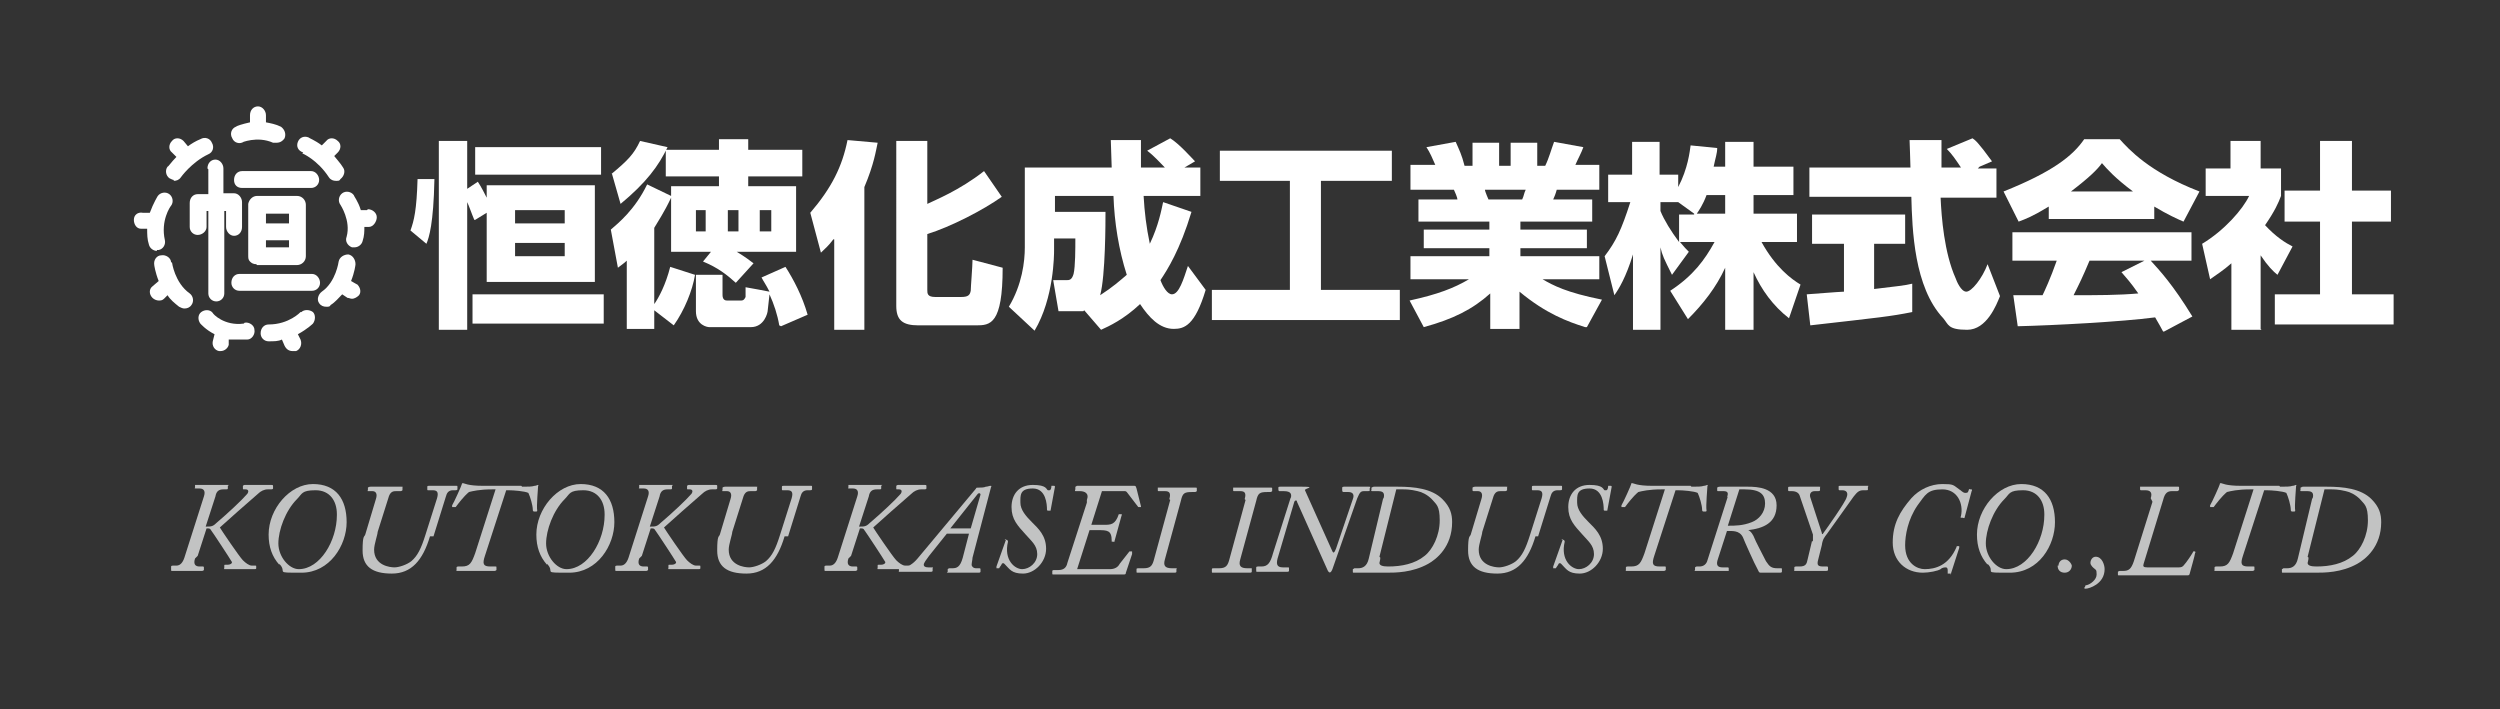 <?xml version="1.0" encoding="UTF-8"?>
<svg id="_レイヤー_1" data-name="レイヤー_1" xmlns="http://www.w3.org/2000/svg" version="1.1" viewBox="0 0 282 80">
  <rect x="0" y="0" width="282" height="80" fill="#333333" stroke="none"/>
  <!-- Generator: Adobe Illustrator 29.0.1, SVG Export Plug-In . SVG Version: 2.1.0 Build 192)  -->
  <defs>
    <style>
      .st0 {
        fill: #c2c3c3;
      }

      .st1 {
        fill: #fff;
      }
    </style>
  </defs>
  <path class="st0" d="M22,63c-.2.6,0,.9.5.9h.4c0,0,.1,0,.1.1v.3c0,0-.1.1-.2.1s-.8,0-1.8,0-1.5,0-1.6,0-.1,0-.1-.2v-.3c0,0,0-.1.2-.1h.4c.4,0,.7-.3.9-.9l2.2-6.9c.2-.6,0-.9-.5-.9h-.4c-.1,0-.2,0-.1-.1v-.3c.1,0,.2,0,.3,0s.6,0,1.6,0,1.6,0,1.8,0,.1,0,0,.1v.3c0,.1-.1.1-.2.1h-.3c-.5,0-.8.2-.9.8l-1.1,3.4c.6,0,.8,0,1.2-.4,1.3-1.1,2.9-2.6,3.5-3.3.2-.3.1-.5-.2-.5h-.2c-.1,0-.1,0-.1-.1v-.3c0,0,.1-.1.2-.1.1,0,.7,0,1.6,0s1.3,0,1.4,0,.2,0,.2.1v.3c0,0,0,.1-.2.1h-.4c-.4,0-.8.2-1.1.5-.6.5-4.1,3.6-4.3,3.8.1.2,2.2,3.3,2.6,3.7.3.3.7.6,1,.6h.4c.1,0,.1,0,.1.1v.2c0,.1-.1.1-.2.1s-.6,0-1.5,0-1.6,0-1.8,0-.1,0-.1-.2v-.2c0-.1,0-.1.2-.1h.2c.3,0,.6-.2.4-.4-.1-.2-2-3.1-2.3-3.5-.1-.2-.2-.2-.5-.2l-1,3.1Z"/>
  <path class="st0" d="M31.5,63.7c-.8-.9-1.2-2-1.2-3.4,0-2.9,2.4-5.7,5-5.7s3.8,1.7,3.8,4.3-1.9,5.7-5.1,5.7-1.5,0-2.5-1M38,58c0-1.5-.8-2.7-2.4-2.7s-1.5.4-2.1,1c-1.3,1.3-2.1,3.5-2.1,5s1.2,2.9,2.3,2.9c2.4,0,4.3-3.2,4.3-6.1"/>
  <path class="st0" d="M48.5,60.5c-.8,2.7-2.1,4.2-4.3,4.2s-3.3-.8-3.3-2.6.2-1.5.3-1.8l1.2-4c.2-.6,0-.9-.4-.9h-.5c0,0-.1,0,0-.1v-.3c0,0,.1-.1.3-.1s.7,0,1.7,0,1.6,0,1.8,0,.1,0,.1.1v.3c0,0-.1.1-.2.1h-.5c-.3,0-.7,0-.9.8l-1.2,3.8c0,.3-.4,1.4-.4,2,0,1.8,1.8,2,2.3,2s1.4-.3,1.9-.7c.7-.6,1.1-1.4,1.6-3l1.3-4.1c.2-.7,0-.9-.5-.9h-.5c-.1,0-.1,0-.1-.1v-.3c0-.1.1-.1.2-.1s.7,0,1.8,0,1.2,0,1.3,0,.1,0,.1.1v.3c0,0,0,.1-.2.1h-.3c-.5,0-.7.3-.8.7l-1.4,4.5Z"/>
  <path class="st0" d="M58.9,54.9c.7,0,1.1,0,1.4-.1.2,0,.3-.1.4-.1,0,0,.1,0,0,.1,0,.2-.2,2.3-.1,2.8,0,0,0,.1-.1.1h-.2c-.1,0-.2,0-.2-.2,0-.5-.3-1.5-.5-1.9-.4-.2-1.7-.3-2.2-.3h-.3l-2.4,7.4c-.3.9-.2,1.2.6,1.2h.6c.1,0,.1,0,.1.1v.3c0,0-.1.1-.2.1s-.8,0-2.2,0-1.8,0-2,0-.1,0-.1-.1v-.3c0,0,0-.1.2-.1h.4c.9,0,1.1-.4,1.5-1.5l2.3-7.2h-.4c-1.4,0-2.2.2-2.6.3-.6.5-1.2,1.3-1.5,1.7,0,0-.1,0-.2,0h-.2c0-.1,0-.2,0-.2.2-.3,1.1-2.3,1.1-2.4,0,0,0-.1.1-.1.2,0,.5.3,2.3.3h4.3Z"/>
  <path class="st0" d="M61.7,63.7c-.8-.9-1.2-2-1.2-3.4,0-2.9,2.4-5.7,5-5.7s3.8,1.7,3.8,4.3-1.9,5.7-5.1,5.7-1.5,0-2.5-1M68.2,58c0-1.5-.8-2.7-2.4-2.7s-1.5.4-2.1,1c-1.3,1.3-2.1,3.5-2.1,5s1.2,2.9,2.3,2.9c2.4,0,4.3-3.2,4.3-6.1"/>
  <path class="st0" d="M72.1,63c-.2.6,0,.9.5.9h.4c0,0,.1,0,.1.1v.3c0,0-.1.1-.2.1s-.8,0-1.8,0-1.5,0-1.6,0-.1,0-.1-.2v-.3c0,0,0-.1.2-.1h.4c.4,0,.7-.3.9-.9l2.2-6.9c.2-.6,0-.9-.5-.9h-.4c-.1,0-.2,0-.1-.1v-.3c.1,0,.2,0,.3,0s.6,0,1.6,0,1.6,0,1.8,0,.1,0,0,.1v.3c0,.1-.1.1-.2.1h-.3c-.5,0-.8.2-.9.8l-1.1,3.4c.6,0,.8,0,1.2-.4,1.3-1.1,2.9-2.6,3.5-3.3.2-.3.1-.5-.2-.5h-.2c-.1,0-.1,0-.1-.1v-.3c0,0,.1-.1.2-.1.1,0,.7,0,1.6,0s1.3,0,1.4,0,.2,0,.2.1v.3c0,0,0,.1-.2.1h-.4c-.4,0-.8.2-1.1.5-.6.5-4.1,3.6-4.3,3.8.1.2,2.2,3.3,2.6,3.7.3.3.7.6,1,.6h.4c.1,0,.1,0,.1.1v.2c0,.1-.1.1-.2.1s-.6,0-1.5,0-1.6,0-1.8,0-.1,0-.1-.2v-.2c0-.1,0-.1.2-.1h.2c.3,0,.6-.2.4-.4-.1-.2-2-3.1-2.3-3.5-.1-.2-.2-.2-.5-.2l-1,3.1Z"/>
  <path class="st0" d="M88.5,60.5c-.8,2.7-2.1,4.2-4.3,4.2s-3.3-.8-3.3-2.6.2-1.5.3-1.8l1.2-4c.2-.6,0-.9-.4-.9h-.5c0,0-.1,0,0-.1v-.3c0,0,.1-.1.3-.1s.7,0,1.7,0,1.6,0,1.8,0,.1,0,.1.1v.3c0,0-.1.1-.2.1h-.5c-.3,0-.7,0-.9.8l-1.2,3.8c0,.3-.4,1.4-.4,2,0,1.8,1.8,2,2.3,2s1.4-.3,1.9-.7c.7-.6,1.1-1.4,1.6-3l1.3-4.1c.2-.7,0-.9-.5-.9h-.5c-.1,0-.1,0-.1-.1v-.3c0-.1.1-.1.2-.1s.7,0,1.8,0,1.2,0,1.3,0,.1,0,.1.1v.3c0,0,0,.1-.2.1h-.3c-.5,0-.7.3-.8.7l-1.4,4.5Z"/>
  <path class="st0" d="M95.7,63c-.2.6,0,.9.5.9h.4c0,0,.1,0,.1.1v.3c0,0-.1.1-.2.1s-.8,0-1.8,0-1.5,0-1.6,0-.1,0-.1-.2v-.3c0,0,0-.1.2-.1h.4c.4,0,.7-.3.9-.9l2.2-6.9c.2-.6,0-.9-.5-.9h-.4c-.1,0-.2,0-.1-.1v-.3c.1,0,.2,0,.3,0s.6,0,1.6,0,1.6,0,1.8,0,.1,0,0,.1v.3c0,.1-.1.1-.2.1h-.3c-.5,0-.8.2-.9.8l-1.1,3.4c.6,0,.8,0,1.2-.4,1.3-1.1,2.9-2.6,3.5-3.3.2-.3.1-.5-.2-.5h-.2c-.1,0-.1,0-.1-.1v-.3c0,0,.1-.1.2-.1.1,0,.7,0,1.6,0s1.3,0,1.4,0,.2,0,.2.1v.3c0,0,0,.1-.2.1h-.4c-.4,0-.8.2-1.1.5-.6.5-4.1,3.6-4.3,3.8.1.2,2.2,3.3,2.6,3.7.3.3.7.6,1,.6h.4c.1,0,.1,0,.1.1v.2c0,.1-.1.1-.2.1s-.6,0-1.5,0-1.6,0-1.8,0-.1,0-.1-.2v-.2c0-.1,0-.1.2-.1h.2c.3,0,.6-.2.4-.4-.1-.2-2-3.1-2.3-3.5-.1-.2-.2-.2-.5-.2l-1,3.1Z"/>
  <path class="st0" d="M106.8,60.2l-2,2.5c-.3.4-.6.8-.6,1s.2.3.5.3h.5c0,0,.1,0,0,.1v.3c0,0,0,.1-.2.1-.1,0-.8,0-1.9,0s-1.4,0-1.6,0-.1,0-.1-.1v-.3c0,0,.1-.1.2-.1h.2c.6,0,1.2-.4,1.7-1l6.6-7.9c0-.1.1-.1.4-.1.2,0,.5,0,.7-.1.2,0,.4-.1.5-.1s.2,0,.1.1l-2.1,8c0,.2-.1.6-.1.8s.2.4.5.4h.4c0,0,.1,0,.1.1v.3c0,0,0,.1-.2.1s-.7,0-1.7,0-1.4,0-1.7,0-.2,0-.1-.1v-.3c0,0,.1-.1.2-.1h.3c.5,0,.9-.1,1.2-1.2l.7-2.7h-2.6ZM109.5,59.6l1.1-3.8c0-.2-.2-.2-.3-.1l-3.1,3.9h2.3Z"/>
  <path class="st0" d="M113.3,60.9c0,0,0,0,.2,0h.1c0,0,.1.1.1.2-.5,2.1.8,3.1,1.6,3.1s1.7-.7,1.7-1.7-.7-1.5-1.3-2.2c-.9-1-1.6-1.7-1.6-3.1s.8-2.5,2.4-2.5,1.5.5,1.7.6c0,0,.1,0,.2,0s.2-.2.2-.5c0,0,0,0,.1,0h.2c0,0,.1,0,.1.1l-.5,2.7c0,0,0,0-.1,0h-.2c0,0-.1,0-.1-.1,0-.6-.1-2.4-1.6-2.4s-1.4.8-1.4,1.6.6,1.5,1.3,2.2c.7.7,1.6,1.5,1.6,3s-1.3,2.8-2.6,2.8-1.5-.5-2.1-1.1c-.1-.1-.2-.1-.3,0,0,.1-.2.3-.3.5,0,0,0,0-.1,0h-.2c0-.1,0-.1,0-.2l1.1-3.1Z"/>
  <path class="st0" d="M122.6,56.4c.3-.8-.3-1-.8-1h-.5c0,0-.1,0,0-.2v-.3c.1,0,.1-.1.2-.1s.2,0,.5,0c.3,0,.7,0,1.4,0h.9c1.1,0,1.9,0,2.5,0,.6,0,.9,0,1.1,0s.2,0,.3.3l.5,2c0,0,0,0,0,.1h-.2c0,0,0,0-.1,0l-1.3-1.7c0,0-.1-.1-.2-.1h-2.6l-1.2,3.8h1.4c.8,0,1.3,0,1.7-1.2,0,0,0,0,.1,0h.2c0,0,.1,0,0,.2l-.8,2.9c0,0,0,.1-.1,0h-.2c0,0,0,0,0-.1,0-1.2-.5-1.2-1.6-1.2h-.9l-1.4,4.4h3.7c.5,0,.9-.2,1.1-.6l1.1-1.4c0,0,.1,0,.2,0h.1c0,.1,0,.2,0,.3l-.7,2.1c0,.2-.1.2-.3.2s-.7,0-1.6,0c-.8,0-1.9,0-2.9,0h-1.7c-.7,0-1.1,0-1.3,0-.3,0-.4,0-.4,0-.1,0-.1,0-.1-.1v-.3c0,0,0-.1.2-.1h.5c.6,0,.9-.3,1-.8l2.2-6.8Z"/>
  <path class="st0" d="M131.9,56.3c.2-.7,0-.9-.5-.9h-.7c-.1,0-.1,0-.1-.1v-.3c0,0,.1,0,.3,0s.9,0,1.9,0,1.8,0,2,0,.2,0,.2.1v.3c0,0-.1.1-.2.1h-.3c-.9,0-1.1.1-1.3,1l-1.8,6.6c-.2.7,0,1,.8,1h.5c0,0,.1,0,0,.1v.3c0,0,0,.1-.2.1s-.8,0-2.1,0-2,0-2.1,0-.1,0-.1-.1v-.3c0-.1.1-.1.2-.1h.6c.8,0,1-.3,1.2-1.1l1.8-6.6Z"/>
  <path class="st0" d="M140.4,56.3c.2-.7,0-.9-.5-.9h-.7c-.1,0-.1,0-.1-.1v-.3c0,0,.1,0,.3,0s.9,0,1.9,0,1.8,0,2,0,.2,0,.2.1v.3c0,0-.1.1-.2.1h-.3c-.9,0-1.1.1-1.3,1l-1.8,6.6c-.2.7,0,1,.8,1h.5c0,0,0,0,0,.1v.3c0,0,0,.1-.2.1s-.8,0-2.1,0-2,0-2.1,0-.1,0-.1-.1v-.3c0-.1.1-.1.2-.1h.6c.8,0,1-.3,1.2-1.1l1.8-6.6Z"/>
  <path class="st0" d="M145.6,56.2c.1-.4.1-.8-.8-.8h-.5c0,0-.1,0-.1-.2v-.2c0-.1.1-.1.2-.1.2,0,.8,0,2.5,0s.2.2.3.4l3.1,6.9c.1.2.2.2.4-.3l1.9-5.6c.2-.5,0-.8-.5-.8h-.5c-.1,0-.2,0-.2-.2v-.3c0,0,0-.1.2-.1.2,0,.6,0,1.6,0s1,0,1.2,0,.2,0,.1.2v.2c0,.1,0,.1-.2.1h-.4c-.4,0-.5.1-.8.8l-2.8,8c-.2.5-.4.5-.6,0l-3.4-7.6c0-.2-.2-.2-.3,0l-1.8,6.1c-.3.9-.2,1.3.5,1.3h.6c.1,0,.1,0,.1.1v.3c0,0,0,.1-.2.1s-.8,0-1.8,0-1.5,0-1.6,0-.1,0-.1-.2v-.3c0,0,0-.1.2-.1h.4c.7,0,1-.4,1.3-1.5l2-6.3Z"/>
  <path class="st0" d="M156.1,56.1c.1-.6-.2-.7-.7-.7h-.6c-.1,0-.2,0-.1-.1v-.3c.1,0,.1-.1.3-.1s.6,0,1.2,0c.6,0,1.3,0,1.5,0,1.8,0,3.8.2,5,1.4.9.9,1.1,1.7,1.1,2.6,0,2.8-1.8,4.2-2.7,4.7-1.8,1-3.7,1-4.7,1s-1.7,0-2.1,0c-1.1,0-1.5,0-1.6,0s-.1,0-.1-.1v-.3c.1,0,.1-.1.2-.1h.4c.5,0,1-.2,1.2-1.1l1.6-6.7ZM155.7,62.9c0,.3-.1.5-.1.6,0,.3.4.4,1,.4,1.5,0,3-.3,4.1-1.2.9-.7,1.7-2.3,1.7-4s-.4-1.8-.9-2.4c-.5-.5-1.1-.8-1.6-.9-.8-.2-1.4-.2-1.6-.2s-.7,0-.8,0l-1.9,7.6Z"/>
  <path class="st0" d="M173.2,60.5c-.8,2.7-2.1,4.2-4.3,4.2s-3.3-.8-3.3-2.6.2-1.5.3-1.8l1.2-4c.2-.6,0-.9-.4-.9h-.5c0,0-.1,0-.1-.1v-.3c0,0,.1-.1.3-.1s.7,0,1.7,0,1.6,0,1.8,0,.1,0,.1.1v.3c0,0-.1.1-.2.1h-.5c-.3,0-.7,0-.9.8l-1.2,3.8c0,.3-.4,1.4-.4,2,0,1.8,1.8,2,2.3,2s1.4-.3,1.9-.7c.7-.6,1.1-1.4,1.6-3l1.3-4.1c.2-.7,0-.9-.5-.9h-.5c-.1,0-.1,0-.1-.1v-.3c0-.1.1-.1.2-.1s.7,0,1.8,0,1.2,0,1.3,0,.1,0,.1.1v.3c0,0,0,.1-.2.1h-.3c-.5,0-.7.3-.8.7l-1.4,4.5Z"/>
  <path class="st0" d="M176.1,60.9c0,0,0,0,.2,0h.1c0,0,.1.1.1.2-.5,2.1.8,3.1,1.6,3.1s1.7-.7,1.7-1.7-.7-1.5-1.3-2.2c-.9-1-1.6-1.7-1.6-3.1s.8-2.5,2.4-2.5,1.5.5,1.7.6c0,0,.1,0,.2,0s.2-.2.2-.5c0,0,0,0,.1,0h.2c0,0,.1,0,.1.1l-.5,2.7c0,0,0,0-.1,0h-.2c0,0-.1,0-.1-.1,0-.6-.1-2.4-1.6-2.4s-1.4.8-1.4,1.6.6,1.5,1.3,2.2c.7.7,1.6,1.5,1.6,3s-1.3,2.8-2.6,2.8-1.5-.5-2.1-1.1c-.1-.1-.2-.1-.3,0,0,.1-.2.3-.3.5,0,0,0,0-.1,0h-.2c0-.1,0-.1,0-.2l1.1-3.1Z"/>
  <path class="st0" d="M190.8,54.9c.7,0,1.1,0,1.4-.1.2,0,.3-.1.4-.1,0,0,.1,0,0,.1,0,.2-.2,2.3-.1,2.8,0,0,0,.1-.1.1h-.2c-.1,0-.2,0-.2-.2,0-.5-.3-1.5-.5-1.9-.4-.2-1.7-.3-2.2-.3h-.3l-2.4,7.4c-.3.9-.2,1.2.6,1.2h.6c.1,0,.1,0,.1.1v.3c0,0-.1.1-.2.1s-.8,0-2.2,0-1.8,0-2,0-.1,0-.1-.1v-.3c0,0,0-.1.2-.1h.4c.9,0,1.1-.4,1.5-1.5l2.3-7.2h-.4c-1.4,0-2.2.2-2.6.3-.6.5-1.2,1.3-1.5,1.7,0,0-.1,0-.2,0h-.2c0-.1,0-.2,0-.2.2-.3,1.1-2.3,1.1-2.4s0-.1.1-.1c.2,0,.5.3,2.3.3h4.3Z"/>
  <path class="st0" d="M194.8,56.1c.2-.5.1-.7-.4-.7h-.6c-.1,0-.1,0-.1-.1v-.3c0,0,.1-.1.3-.1,1.5,0,3,0,3.2,0,1,0,3.2.1,3.2,2.1s-1.5,2.6-3.2,2.8h0c.3.1.6.6.7.9,0,.1,1.1,2.2,1.3,2.6.4.6.6.8,1.3.8h.4c.1,0,.1,0,.1.1v.3c0,0,0,.1-.2.1-.1,0-.4,0-1.1,0s-.9,0-1.1,0-.2-.1-.4-.5c-.2-.3-1.5-3.2-1.6-3.5-.4-.8-1.2-.7-1.8-.7l-1,3.1c-.3.8,0,1,.5,1h.6c0,0,.1,0,.1.1v.3c0,0-.1,0-.2,0-.2,0-.8,0-2,0s-1.4,0-1.6,0,0,0,0-.1v-.3c0,0,.1-.1.2-.1h.3c.5,0,.8-.3.9-.7l2.3-7.2ZM195,59.3c.7,0,1.6,0,2.6-.4.8-.3,1.5-1.1,1.5-2.1s-.5-1.6-2.3-1.6-.4,0-.6,0l-1.3,4.1Z"/>
  <path class="st0" d="M204.5,61.1c0-.2,0-.6,0-.8l-1.5-4.4c-.1-.3-.4-.5-.9-.5h-.3c0,0-.1,0-.1-.1v-.3c0-.1.1-.1.2-.1.2,0,.6,0,1.5,0s1.6,0,1.8,0,.1,0,.1.1v.3c0,0,0,.1-.2.1h-.4c-.5,0-.6.4-.5.7l1.3,4c0,.2.1.2.2,0,.3-.4,2.5-3.5,2.6-4,.2-.5,0-.8-.5-.8h-.3c0,0-.1,0-.1-.1v-.3c0-.1,0-.1.2-.1.2,0,.8,0,1.6,0s1.2,0,1.4,0,.2,0,.1.1v.3c0,.1,0,.1-.2.1h-.3c-.5,0-.7.2-1.1.7-.2.3-2.8,3.9-3,4.2-.3.4-.5.6-.6,1.3l-.4,1.6c-.2.7,0,.8.6.8h.4c0,0,.1,0,.1.1v.3c0,0,0,.1-.2.1-.2,0-.7,0-1.7,0s-1.6,0-1.8,0-.1,0-.1-.1v-.3c0,0,0-.1.2-.1h.4c.7,0,.8-.3.9-.8l.5-2.1Z"/>
  <path class="st0" d="M220.1,64.7c0,0,0,0-.1,0h-.3c0,0,0-.1,0-.2,0,0,0-.1,0-.2,0-.2-.1-.3-.2-.3s-.4,0-.6.2c-.3.2-1.3.4-2,.4-1.9,0-3.4-1.3-3.4-3.4s.8-3.5,2.1-5c.9-1,2.2-1.6,3.5-1.6s1.2.1,1.9.6c.2.1.4.4.7.4s.3-.1.4-.4c0,0,0-.1.1,0h.2c0,0,.1.1,0,.2l-.8,3c0,0,0,.1-.2,0h-.2c0,0-.1,0,0-.2.3-1.4-.4-3-2.1-3s-1.9.6-2.8,1.8c-1.1,1.6-1.4,3.4-1.4,4.5,0,2.1,1.4,2.7,2.2,2.7,1.2,0,2.7-.4,3.6-2.5,0-.1,0-.1.1-.1h.2c0,0,0,.1,0,.2l-1,3.1Z"/>
  <path class="st0" d="M224.2,63.7c-.8-.9-1.2-2-1.2-3.4,0-2.9,2.4-5.7,5-5.7s3.8,1.7,3.8,4.3-1.8,5.7-5.1,5.7-1.5,0-2.5-1M230.6,58c0-1.5-.8-2.7-2.4-2.7s-1.5.4-2.1,1c-1.3,1.3-2.1,3.5-2.1,5s1.2,2.9,2.3,2.9c2.4,0,4.3-3.2,4.3-6.1"/>
  <path class="st0" d="M232.2,63.8c0-.3.2-.7.7-.7s.8.6.8.7c0,.4-.3.8-.8.8s-.8-.3-.8-.8"/>
  <path class="st0" d="M235.2,66.2c0-.1,0-.2.2-.2.4-.1,1.1-.6,1.1-1.2s-.1-.5-.3-.7c0,0-.4-.3-.4-.6s.2-.7.6-.7c.7,0,1,.9,1,1.4,0,1.7-1.8,2.2-2.1,2.2s-.1,0-.2-.1"/>
  <path class="st0" d="M242.6,56.2c.2-.6,0-.9-.6-.9h-.5c0,0-.1,0-.1-.1v-.3c.1,0,.2,0,.3,0s.8,0,2,0,1.9,0,2,0,.1,0,.1.1v.3c-.1,0-.1.1-.2.1h-.6c-.5,0-.8.2-1,1l-2.2,7.2c-.1.3,0,.4.4.4h.6c.9,0,2.7,0,3,0,.3,0,.4-.1.5-.2.3-.3,1.1-1.5,1.1-1.6,0,0,0,0,.1,0h.1c0,0,.1.1,0,.2,0,.2-.5,1.9-.6,2.3,0,.1-.1.2-.2.2s-.2,0-.4,0c-.2,0-.3,0-.5,0-.3,0-2.1,0-3.4,0s-3.4,0-3.5,0-.1,0-.1-.1v-.3c0,0,.1-.1.2-.1h.4c.6,0,.9-.2,1.2-1.1l2.1-6.7Z"/>
  <path class="st0" d="M257.2,54.9c.7,0,1.1,0,1.4-.1.2,0,.3-.1.4-.1,0,0,.1,0,0,.1,0,.2-.2,2.3-.1,2.8,0,0,0,.1-.1.1h-.2c-.1,0-.2,0-.2-.2,0-.5-.3-1.5-.5-1.9-.4-.2-1.7-.3-2.2-.3h-.3l-2.4,7.4c-.3.9-.2,1.2.6,1.2h.6c.1,0,.1,0,.1.1v.3c0,0-.1.1-.2.1s-.8,0-2.2,0-1.8,0-2,0-.1,0-.1-.1v-.3c0,0,0-.1.2-.1h.4c.9,0,1.1-.4,1.5-1.5l2.3-7.2h-.4c-1.4,0-2.2.2-2.6.3-.6.5-1.2,1.3-1.5,1.7,0,0-.1,0-.2,0h-.2c0-.1,0-.2,0-.2.2-.3,1.1-2.3,1.1-2.4s0-.1.1-.1c.2,0,.5.3,2.3.3h4.3Z"/>
  <path class="st0" d="M260.9,56.1c.1-.6-.2-.7-.7-.7h-.6c-.1,0-.2,0-.1-.1v-.3c.1,0,.1-.1.3-.1s.6,0,1.2,0c.6,0,1.3,0,1.5,0,1.8,0,3.8.2,5,1.4.9.9,1.1,1.7,1.1,2.6,0,2.8-1.8,4.2-2.7,4.7-1.8,1-3.7,1-4.7,1s-1.7,0-2.1,0c-1.1,0-1.5,0-1.6,0s-.1,0-.1-.1v-.3c.1,0,.1-.1.2-.1h.4c.5,0,1-.2,1.2-1.1l1.6-6.7ZM260.4,62.9c0,.3-.1.5-.1.6,0,.3.4.4,1,.4,1.5,0,3-.3,4.1-1.2.9-.7,1.7-2.3,1.7-4s-.4-1.8-.9-2.4c-.5-.5-1.1-.8-1.6-.9-.8-.2-1.4-.2-1.6-.2s-.7,0-.8,0l-1.9,7.6Z"/>
  <path class="st1" d="M49,20.3c-.1,4.9-.6,6.5-.9,7.2l-1.8-1.5c.4-1.1.7-2.3.8-5.8h1.9ZM53.5,24.8c-.3-.7-.6-1.6-.8-2v14.4h-3.2V15.9h3.2v5.4l1.2-.8c.4.6.8,1.4,1,1.8v-1.4h12.2v10.9h-12.2v-7.8l-1.3.8ZM68.1,36.5h-14.8v-3.3h14.8v3.3ZM53.6,16.6h14.2v3.1h-14.2v-3.1ZM58.1,25.2h5.6v-1.5h-5.6v1.5ZM58.1,28.9h5.6v-1.5h-5.6v1.5Z"/>
  <path class="st1" d="M73.8,34.3c.5-.7,1.3-2.2,1.8-4.2l2.8.9c-.3,1.8-1.2,4-2.4,5.7l-2.2-1.7v2.1h-3.1v-7.7c-.3.3-.5.4-1,.8l-.8-4.3c.8-.7,2.7-2.2,4.1-5.1l2.7,1.3v-1.1h5.4v-1.1h-6v-3h6v-1.2h3.3v1.2h6.1v3h-6.1v1.1h5.4v7.4h-6.7c1,.6,1.5,1,1.9,1.3l-2,2.2c-1-.9-2-1.7-3.7-2.4l.9-1.1h-4.5v-6.1c-.8,1.7-1.5,2.7-1.9,3.4v8.5ZM69,19.6c1.8-1.5,2.5-2.2,3.2-3.7l3.1.7c-1,2.1-2.4,4-5.3,6.4l-1-3.5ZM87.9,36.7c-.2-1.2-.6-2.4-1.1-3.5l-.2,1.8c0,.3-.4,1.9-1.9,1.9h-4.7c-.2,0-1.5-.2-1.5-1.8v-4.1h3v2.2c0,.2,0,.7.5.7h1.6c.3,0,.4-.2.5-.4v-1.1c.1,0,2.7.5,2.7.5-.4-.8-.7-1.2-.9-1.6l2.7-1.2c.9,1.4,1.9,3.3,2.5,5.4l-3,1.3ZM78.5,26.1h1.1v-2.4h-1.1v2.4ZM82.1,26.1h1.2v-2.4h-1.2v2.4ZM85.7,26.1h1.3v-2.4h-1.3v2.4Z"/>
  <path class="st1" d="M94,27c-.6.8-.9,1-1.4,1.5l-1.2-4.5c2.4-2.8,3.6-5.2,4.2-8.2l3.4.3c-.2.9-.4,2.4-1.5,5v16.1h-3.4v-10.2ZM104.6,15.9v7.1c.8-.4,3.6-1.5,6.4-3.7l2,2.9c-2.1,1.5-5.8,3.4-8.4,4.2v6.3c0,.4,0,.8.9.8h2.9c.8,0,1-.2,1.1-.7,0-.4.2-2.8.2-3.5l3.4.9c0,6.4-1.4,6.5-3,6.5h-6.5c-1.8,0-2.5-.6-2.5-2.2V15.9h3.5Z"/>
  <path class="st1" d="M122.2,35.1c-.2,0-.4,0-.7,0h-2.1l-.6-3.5h1.5c.3,0,.6,0,.8-.7.2-.8.2-2.9.2-4h-2.4v1.3c0,.5,0,5.4-2.2,9.1l-2.9-2.7c1.5-2.5,1.8-5.1,1.8-6.7v-9h9.8c0-.5-.1-2.6-.1-3.1h3.4c0,.6,0,1.1,0,3.1h2.7c-.6-.6-1.2-1.3-2-1.9l2.6-1.4c1,.6,2.5,2.3,2.8,2.6l-1.2.7h1.8v3.2h-6.4c.1,1.8.3,3.5.7,5.4,1-2.1,1.3-3.8,1.5-4.7l3.2,1.1c-1.3,4.3-2.7,6.5-3.5,7.7.3.8.8,1.6,1.3,1.6.8,0,1.3-1.7,1.8-3.2l2,2.7c-1.2,4-2.4,4.4-3.6,4.4-1.6,0-2.8-1.3-3.8-2.8-1.8,1.7-3.5,2.5-4.4,2.9l-1.9-2.2ZM124.7,23.9c0,1.1,0,7.2-.6,9.4,1.4-.9,2.3-1.7,3-2.3-.9-2.8-1.4-5.9-1.5-8.9h-6.6v1.8h5.8Z"/>
  <polygon class="st1" points="137.6 17 157 17 157 20.4 149 20.4 149 32.7 157.9 32.7 157.9 36.1 136.7 36.1 136.7 32.7 145.5 32.7 145.5 20.4 137.6 20.4 137.6 17"/>
  <path class="st1" d="M178.8,36.9c-1.9-.6-4.4-1.5-7.4-4v4.2h-3.3v-4c-2,1.8-4.2,2.9-7.5,3.8l-1.6-3c3.2-.7,5-1.4,6.7-2.4h-6.6v-2.6h8.9v-.9h-7.4v-2.1h7.4v-.9h-8v-2.5h4.4c0-.2-.3-.9-.4-1.1h-4.9v-2.8h2.8c-.3-.7-.6-1.4-1-2l3.3-.6c.4.9.7,1.5,1,2.7h.9v-2.6h3v2.6h1.3v-2.6h3v2.6h.9c.4-.8.7-1.9,1-2.7l3.3.6c-.2.6-.6,1.3-.9,2h2.7v2.8h-4.8c-.1.4-.3.9-.4,1.1h4.4v2.5h-8.1v.9h7.5v2.1h-7.5v.9h8.9v2.6h-6.4c1.2.7,2.7,1.5,6.7,2.3l-1.7,3.1ZM171.7,22.5c.2-.4.2-.7.4-1.1h-4.6c0,.2.4,1.1.4,1.1h3.8Z"/>
  <path class="st1" d="M194.6,18.8v-2.8h3.2v2.8h4.5v3.2h-4.5v2.1h4.9v3.2h-4c1.6,2.9,3.4,4.2,4.4,4.8l-1.3,3.8c-1.8-1.4-3.1-3.2-4-5.2v6.5h-3.2v-7c-1,2.2-2.5,4.1-4.2,5.8l-2-3.2c2.6-1.7,3.9-3.5,5-5.5h-3.9c.5.6.7.8,1,1.1l-1.9,2.6c-.9-1.8-1.1-2.2-1.3-3.1v9.3h-3.1v-8.5c-.8,2.6-1.6,3.9-2.1,4.6l-1.1-4.4c1.3-1.7,1.9-3,2.9-6.1h-2.5v-3.1h2.7v-3.7h3.1v3.7h2.1v1.4c1.1-2.1,1.3-4,1.4-4.7l3,.3c0,.6-.2,1.1-.4,2.1h1.2ZM191.1,24.1l-1.8-1.3h-2v1c.4,1,1.2,2.3,2.1,3.5v-3.1h1.7ZM194.6,24.1v-2.1h-2.1c-.4,1.1-.9,1.8-1.1,2.1h3.3Z"/>
  <path class="st1" d="M203.8,33.2c.1,0,3.8-.3,4.2-.3v-5.4h-3.6v-3.3h10.5v3.3h-3.5v5.1c2.5-.3,3.5-.4,4.3-.6v3.2c-2.5.5-3.6.6-11.5,1.5l-.4-3.5ZM223.1,19h2.1v3.3h-6.3c.1,2.2.4,6.2,1.7,9.1.1.3.6,1.5,1.2,1.5s1.8-1.5,2.4-3.1l1.4,3.6c-.4,1-1.5,3.8-3.7,3.8s-2.1-.6-2.7-1.3c-3.3-3.5-3.5-10-3.6-13.7h-11.5v-3.3h11.4c0-.4-.1-3-.1-3.1h3.6v3.1h2.2c-.6-.9-1-1.5-1.6-2.1l2.9-1.2c.3.2.6.4,2.2,2.6l-1.4.6Z"/>
  <path class="st1" d="M231.1,23.3c-1.8,1.1-2.6,1.4-3.4,1.7l-1.7-3.4c5.5-2.2,7.8-4,9.1-5.9h4c1,1.1,3.3,3.7,9,5.9l-1.8,3.4c-.7-.3-1.8-.8-3.3-1.7v1.4h-11.9v-1.3ZM244,37.4c-.2-.4-.5-.9-.9-1.6-3.8.5-11.4.9-15.5,1l-.5-3.5c.1,0,3,0,3.3,0,.2-.4.9-1.9,1.6-3.9h-5v-3.2h20.2v3.2h-4.6c1,1.1,2.5,2.7,4.7,6.3l-3.2,1.7ZM240.6,21.6c-2-1.5-2.9-2.5-3.5-3.2-.5.7-1.4,1.6-3.5,3.2h7ZM242,29.4h-6.3c-.8,1.9-1.1,2.5-1.8,3.9,2.6,0,5.1,0,7.3-.2-.9-1.3-1.4-1.8-1.9-2.4l2.6-1.3Z"/>
  <path class="st1" d="M255.1,37.2h-3.4v-7.5c-.9.8-1.7,1.3-2.4,1.8l-.9-4c2.5-1.5,4.6-3.9,5.3-5.4h-4.9v-3.1h2.8v-3.1h3.4v3.1h2.3v3.1c-.3.8-.7,1.7-1.8,3.3,1.2,1.3,2.3,2,3.1,2.4l-1.7,3.2c-.5-.4-1.1-1-1.9-2.2v8.3ZM261.8,15.9h3.5v5.6h4.4v3.5h-4.4v8.2h4.7v3.4h-13.4v-3.4h5.1v-8.2h-4v-3.5h4v-5.6Z"/>
  <path class="st1" d="M19.6,20.4c.3,0,.6-.1.8-.4,0,0,1.2-1.7,3.1-2.6.5-.2.7-.8.4-1.3-.2-.5-.8-.7-1.3-.4-.5.2-1,.5-1.4.8l-.5-.6c-.4-.4-1-.4-1.3,0-.4.4-.4,1,0,1.3l.5.5c-.6.6-.9,1.1-1,1.1-.3.4-.2,1,.2,1.3.2.1.4.2.5.2"/>
  <path class="st1" d="M27.2,16.1c0,0,1.8-.8,3.6,0,.1,0,.3,0,.4,0,.4,0,.7-.2.9-.5.2-.5,0-1-.4-1.3-.6-.3-1.2-.4-1.7-.5v-.8c0-.5-.4-1-.9-1s-.9.4-.9,1v.8c-.9.2-1.5.4-1.6.5-.5.2-.7.8-.4,1.3.2.5.8.7,1.3.4"/>
  <path class="st1" d="M34.1,17.3s1.7.7,3,2.7c.2.3.5.4.8.4s.4,0,.5-.2c.4-.3.6-.9.3-1.3-.3-.5-.7-.9-1-1.3l.4-.4c.4-.4.4-1,0-1.3-.4-.4-1-.4-1.3,0l-.5.5c-.8-.6-1.4-.8-1.5-.9-.5-.2-1,0-1.2.5-.2.5,0,1,.6,1.2"/>
  <path class="st1" d="M41.4,23.7h-.7c-.3-1-.8-1.6-.8-1.7-.3-.4-.9-.5-1.3-.2-.4.3-.5.9-.2,1.3,0,0,1.2,1.8.7,3.6-.2.5.1,1,.6,1.2,0,0,.2,0,.3,0,.4,0,.8-.3.9-.7.2-.6.2-1.1.2-1.6h.5c.5,0,.9-.6.9-1.1,0-.5-.5-.9-1-.9"/>
  <path class="st1" d="M40.3,32.1l-.7-.4c.4-1,.5-1.8.5-1.9,0-.5-.3-1-.8-1.1-.5,0-1,.3-1.1.8,0,0-.3,2.3-1.9,3.4-.4.3-.6.9-.3,1.3.2.3.5.4.8.4s.4,0,.5-.2c.5-.3.9-.8,1.3-1.2l.6.4c.2,0,.3.1.5.1.3,0,.6-.2.8-.4.3-.4.1-1-.3-1.3"/>
  <path class="st1" d="M33.9,35.2c0,0-1.3,1.4-3.6,1.4-.5,0-.9.4-.9,1,0,.5.4.9.9.9h0c.6,0,1.1,0,1.5-.2l.3.7c.2.4.5.6.9.6s.3,0,.4,0c.5-.2.7-.8.5-1.3l-.3-.6c1.1-.6,1.7-1.2,1.7-1.2.3-.4.3-1,0-1.3-.4-.3-1-.3-1.3,0"/>
  <path class="st1" d="M17.7,28.2c0,0,.1,0,.2,0,.5-.1.8-.6.7-1.1-.5-2.2.6-3.8.7-3.9.3-.4.2-1-.2-1.3-.4-.3-1-.2-1.3.2,0,0-.5.8-.9,1.9h-.8c-.5-.1-1,.2-1,.8,0,.5.3,1,.8,1h.7c0,.6,0,1.2.2,1.8.1.4.5.7.9.7"/>
  <path class="st1" d="M19.3,29.6c0-.5-.6-.9-1.1-.8-.5,0-.9.5-.8,1.1,0,0,.1.8.5,1.8l-.7.6c-.4.3-.4.9,0,1.3.2.2.5.3.7.3s.4,0,.6-.2l.4-.4c.3.5.8.9,1.3,1.3.2.1.4.2.6.2.3,0,.6-.1.8-.4.3-.4.2-1-.2-1.3-1.7-1.2-2-3.5-2-3.5"/>
  <path class="st1" d="M27.5,36.5c-2.2.3-3.5-1.1-3.5-1.2-.3-.4-.9-.4-1.3-.1-.4.3-.4.9-.1,1.3,0,0,.6.7,1.6,1.2l-.2.8c-.1.5.2,1,.7,1.1,0,0,.1,0,.2,0,.4,0,.8-.3.9-.7v-.6c.5,0,.8,0,1.2,0s.6,0,.9,0c.5,0,.9-.6.8-1.1,0-.5-.6-.9-1.1-.8"/>
  <path class="st1" d="M23.5,19.1v2.8h-1.2c-.5,0-.9.4-.9,1v2.7c0,.5.4.9.9.9s1-.4,1-.9v-1.8h.2v9.3c0,.5.4.9.9.9s.9-.4.9-.9v-9.3h.2v1.8c0,.5.4,1,.9,1s.9-.4.9-1v-2.8c0-.5-.4-1-.9-1h-1.2v-2.8c0-.5-.4-1-.9-1s-.9.4-.9,1"/>
  <path class="st1" d="M36,20.3c0-.5-.4-1-.9-1h-7.8c-.5,0-.9.4-.9,1s.4.9.9.9h7.8c.5,0,.9-.4.9-.9"/>
  <path class="st1" d="M29,29.9h4.5c.5,0,1-.4,1-1v-5.8c0-.5-.4-1-1-1h-4.5c-.5,0-.9.4-1,.9v5.8c0,.3,0,.5.2.7.2.2.4.3.7.3M30,24.1h2.6v1.1h-2.6v-1.1ZM30,27.1h2.6v.8h-2.6v-.8Z"/>
  <path class="st1" d="M26.1,31.9c0,.5.4.9.9.9h8.2c.5,0,.9-.4.9-.9s-.4-1-.9-1h-8.2c-.5,0-.9.4-.9,1"/>
</svg>